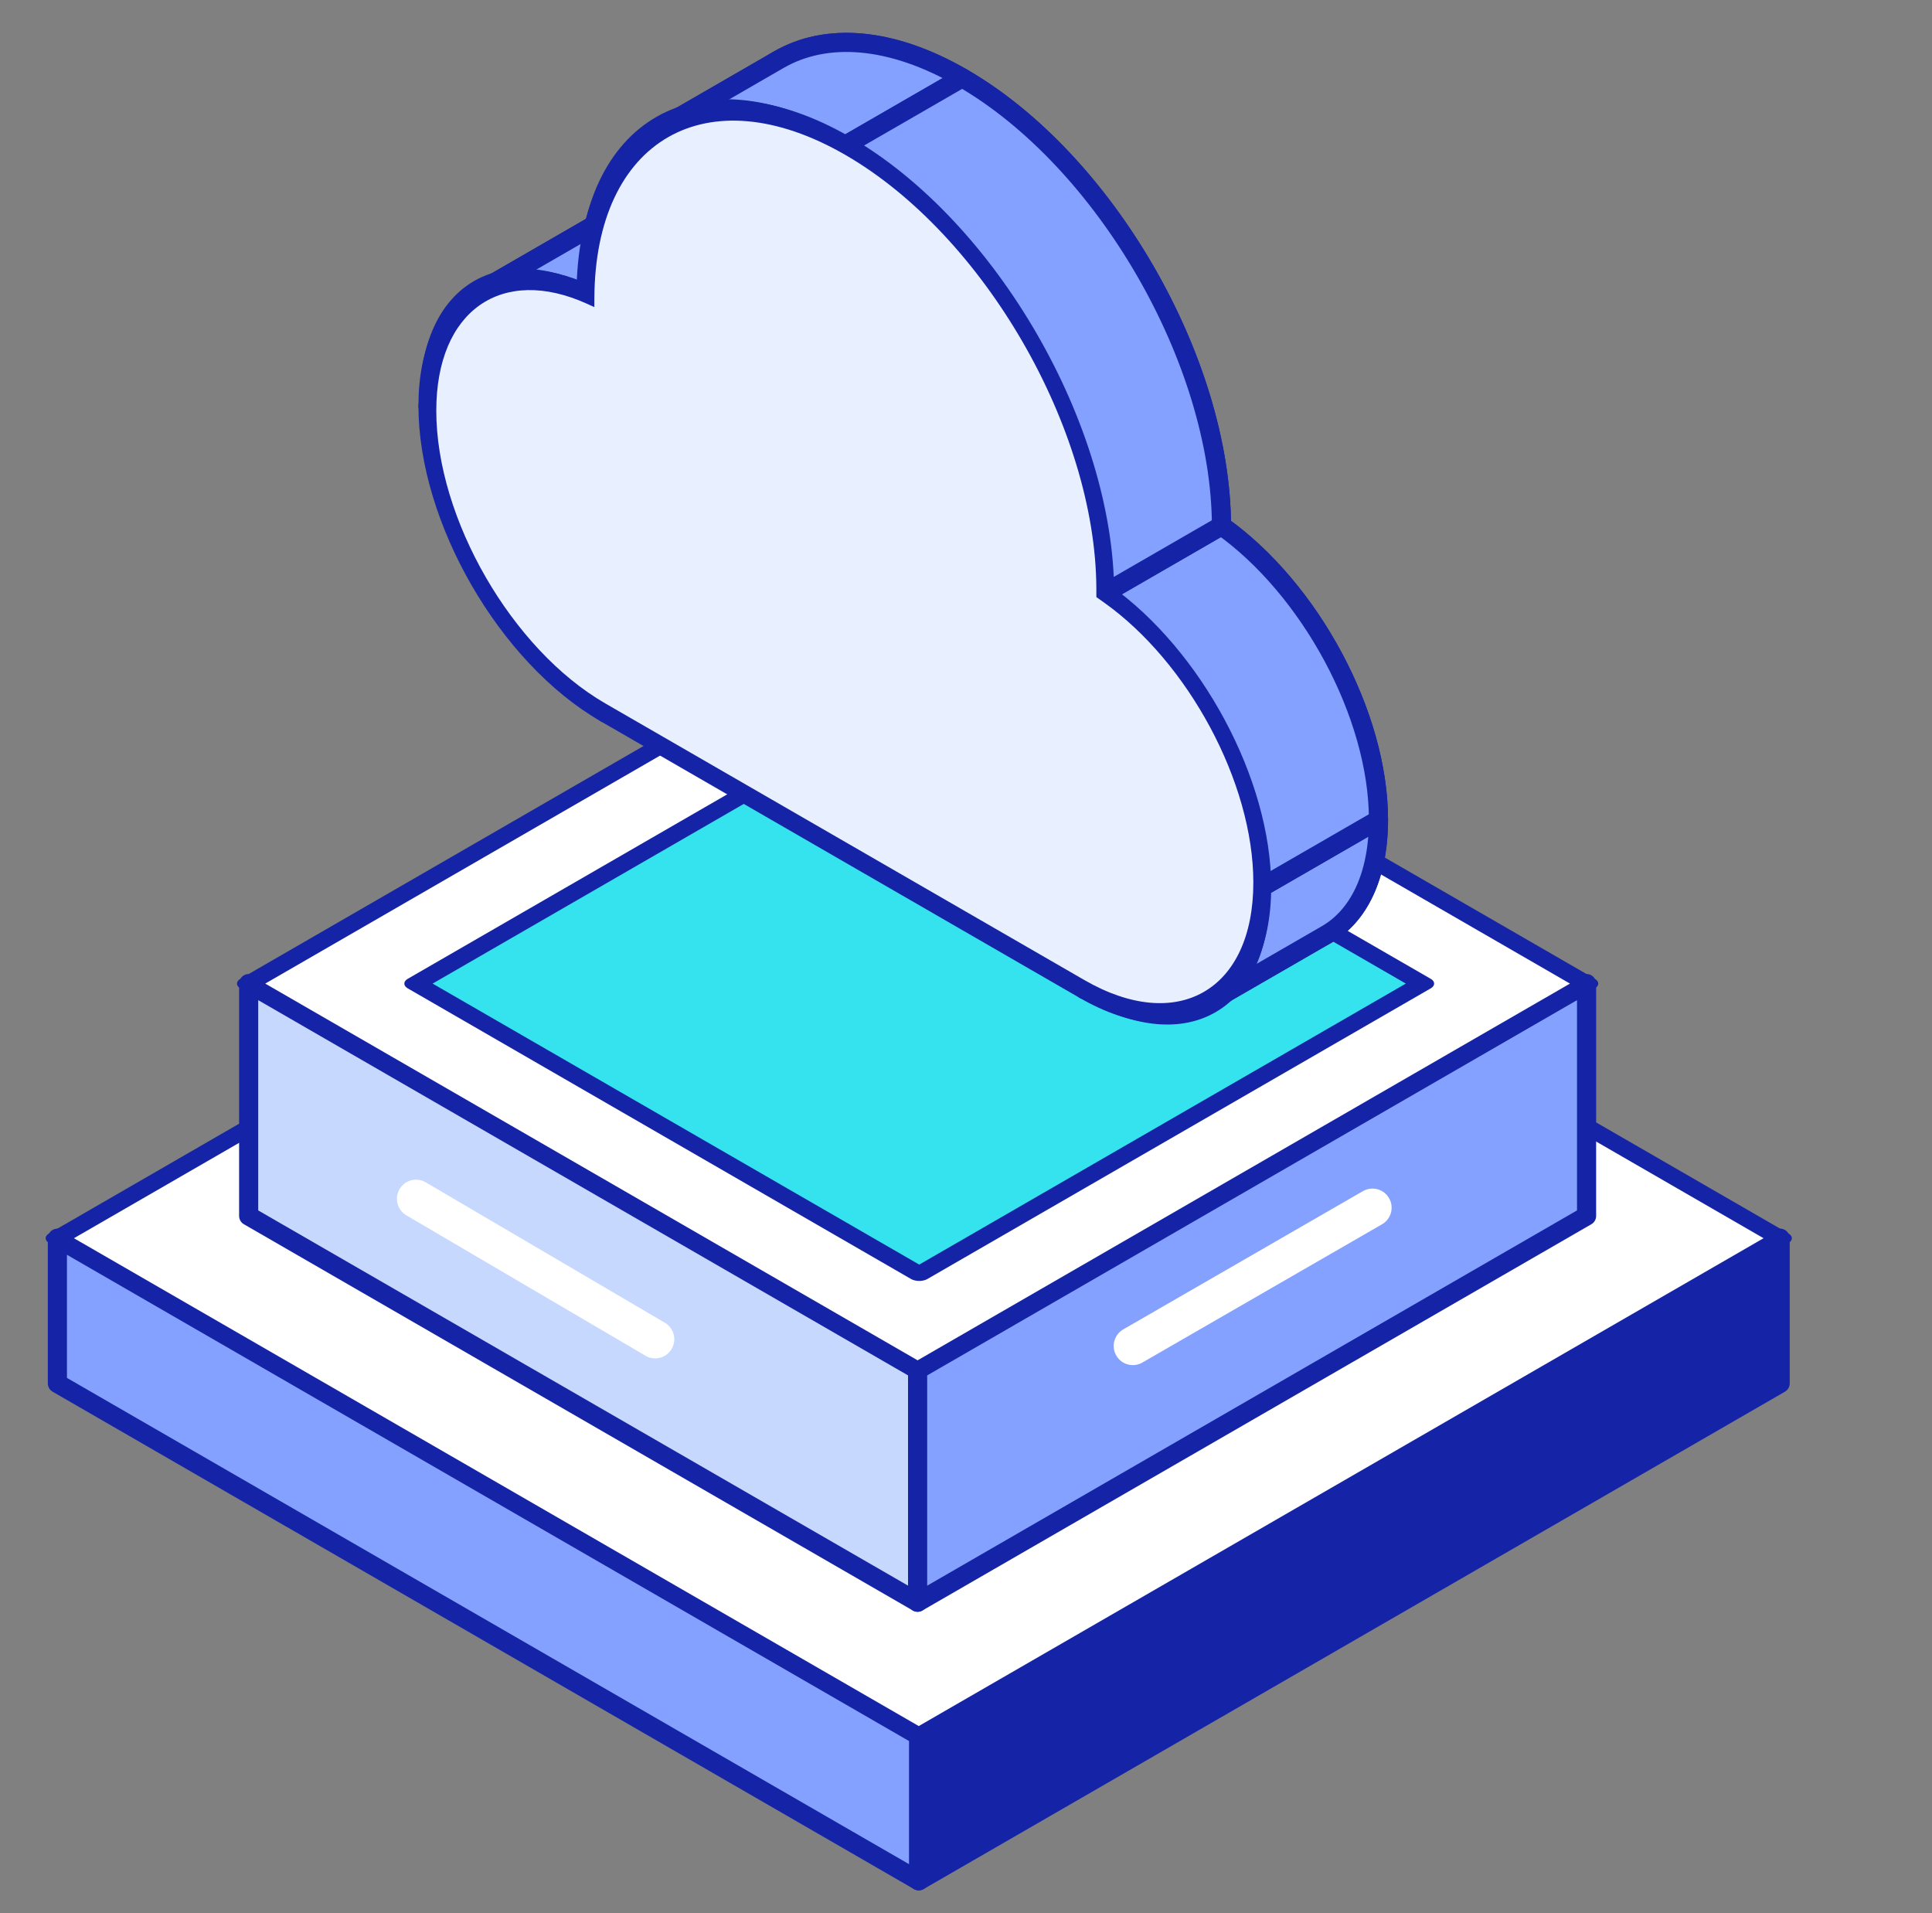 <svg width="101" height="100" viewBox="0 0 101 100" fill="none" xmlns="http://www.w3.org/2000/svg">
<rect x="0" y="0" width="101" height="100" fill="#808080" stroke="none"/>
<g id="Group 166">
<mask id="mask0_34_1818" style="mask-type:alpha" maskUnits="userSpaceOnUse" x="0" y="0" width="101" height="101">
<rect id="Rectangle 57" x="0.5" y="0.001" width="100" height="100" fill="#D9D9D9"/>
</mask>
<g mask="url(#mask0_34_1818)">
<g id="Group 157">
<g id="Group 145">
<path id="Rectangle 50" d="M3 72.309L48.031 46.311L93.062 72.309L48.031 98.308L3 72.309Z" fill="black"/>
<path id="3 0" d="M3 64.72L48.031 90.719V98.308L3 72.309V64.72Z" fill="#84A1FF" stroke="#1524A6" stroke-linejoin="round"/>
<path id="2 3" d="M48.031 90.719L93.062 64.72V72.309L48.031 98.308V90.719Z" fill="#1524A6" stroke="#1524A6" stroke-linejoin="round"/>
<rect id="Rectangle 50_2" width="51.998" height="51.998" transform="matrix(0.866 -0.5 0.866 0.5 3 64.72)" fill="white" stroke="#1524A6" stroke-linejoin="round"/>
</g>
<g id="Group 146">
<path id="Rectangle 50_3" d="M13 63.556L47.971 43.365L82.942 63.556L47.971 83.746L13 63.556Z" fill="black"/>
<path id="3 0_2" d="M13 51.411L47.971 71.602V83.746L13 63.556V51.411Z" fill="#C7D8FF" stroke="#1524A6" stroke-linejoin="round"/>
<path id="3 1" d="M34.25 70L21.75 62.661" stroke="white" stroke-width="2" stroke-linecap="round" stroke-linejoin="round"/>
<path id="2 3_2" d="M47.971 71.602L82.942 51.411V63.556L47.971 83.746V71.602Z" fill="#84A1FF" stroke="#1524A6" stroke-linejoin="round"/>
<path id="2 4" d="M71.75 63.125L59.221 70.352" stroke="white" stroke-width="2" stroke-linecap="round" stroke-linejoin="round"/>
<rect id="Rectangle 50_4" width="40.381" height="40.381" transform="matrix(0.866 -0.5 0.866 0.5 13 51.411)" fill="white" stroke="#1524A6" stroke-linejoin="round"/>
<rect id="Rectangle 51" width="30.375" height="30.375" transform="matrix(0.866 -0.5 0.866 0.5 21.75 51.411)" fill="#34E3ED" stroke="#1524A6" stroke-linejoin="round"/>
</g>
<g id="Group 11">
<g id="Group">
<path id="Union" d="M63.855 27.481C68.474 30.753 72.063 37.352 72.063 42.848C72.063 45.802 71.026 47.877 69.35 48.845C67.673 49.813 65.357 49.674 62.798 48.197L37.748 33.734C32.631 30.78 28.484 23.596 28.484 17.688C28.484 14.734 29.52 12.658 31.197 11.69C32.652 10.85 34.589 10.844 36.748 11.823C36.764 7.538 38.277 4.527 40.717 3.118C43.169 1.701 46.558 1.906 50.301 4.067C57.769 8.378 63.826 18.849 63.855 27.481Z" fill="#84A1FF" stroke="#1524A6"/>
<path id="3 4" d="M22.375 21.214C22.375 27.122 26.523 34.307 31.639 37.261L37.748 33.734C32.632 30.78 28.484 23.596 28.484 17.688L22.375 21.214Z" fill="#84A1FF" stroke="#1524A6" stroke-linejoin="round"/>
<path id="4 8" d="M25.088 15.217C23.412 16.185 22.375 18.261 22.375 21.214L28.484 17.688C28.484 14.734 29.52 12.658 31.197 11.69L25.088 15.217Z" fill="#84A1FF" stroke="#1524A6" stroke-linejoin="round"/>
<path id="2 3_3" d="M31.64 37.261L56.69 51.724L62.799 48.197L37.748 33.734L31.64 37.261Z" fill="#84A1FF" stroke="#1524A6" stroke-linejoin="round"/>
<path id="8 5" d="M30.639 15.35C28.48 14.371 26.544 14.377 25.089 15.216L31.197 11.69C32.652 10.85 34.589 10.844 36.748 11.823L30.639 15.35Z" fill="#84A1FF" stroke="#1524A6" stroke-linejoin="round"/>
<path id="5 9" d="M34.608 6.645C32.169 8.054 30.655 11.065 30.639 15.35L36.748 11.823C36.764 7.539 38.278 4.527 40.717 3.118L34.608 6.645Z" fill="#84A1FF" stroke="#1524A6" stroke-linejoin="round"/>
<path id="7 2" d="M56.69 51.724C59.248 53.201 61.565 53.34 63.241 52.372L69.349 48.846C67.672 49.814 65.357 49.674 62.799 48.197L56.69 51.724Z" fill="#84A1FF" stroke="#1524A6" stroke-linejoin="round"/>
<path id="9 6" d="M44.193 7.594C40.451 5.433 37.062 5.228 34.61 6.644L40.717 3.118C43.169 1.701 46.558 1.906 50.302 4.067L44.193 7.594Z" fill="#84A1FF" stroke="#1524A6" stroke-linejoin="round"/>
<path id="1 7" d="M63.242 52.372C64.918 51.404 65.954 49.328 65.954 46.375L72.063 42.848C72.063 45.802 71.026 47.877 69.35 48.845L63.242 52.372Z" fill="#84A1FF" stroke="#1524A6" stroke-linejoin="round"/>
<path id="0 1" d="M65.954 46.375C65.954 40.88 62.365 34.28 57.747 31.008L63.855 27.481C68.474 30.753 72.063 37.353 72.063 42.848L65.954 46.375Z" fill="#84A1FF" stroke="#1524A6" stroke-linejoin="round"/>
<path id="6 0" d="M57.747 31.008C57.718 22.376 51.66 11.905 44.193 7.594L50.302 4.067C57.769 8.378 63.826 18.849 63.855 27.481L57.747 31.008Z" fill="#84A1FF" stroke="#1524A6" stroke-linejoin="round"/>
</g>
<g id="Union_2">
<path fill-rule="evenodd" clip-rule="evenodd" d="M30.639 15.353C30.671 6.76 36.727 3.287 44.193 7.597C51.66 11.909 57.718 22.379 57.747 31.011C62.365 34.283 65.954 40.883 65.954 46.378C65.954 52.286 61.806 54.681 56.69 51.727L31.639 37.264C26.523 34.31 22.375 27.126 22.375 21.218C22.375 15.7 25.993 13.247 30.639 15.353Z" fill="#E8F0FF"/>
<path d="M30.639 15.353L30.685 15.877L31.07 16.052L31.072 15.605L30.639 15.353ZM44.193 7.597L44.193 8.097L44.193 7.597ZM57.747 31.011L57.314 30.763L57.315 31.209L57.698 31.48L57.747 31.011ZM56.69 51.727L56.69 52.227L56.69 51.727ZM31.639 37.264L31.639 37.764L31.639 37.264ZM31.072 15.605C31.103 7.287 36.966 3.925 44.193 8.097L44.193 7.097C36.489 2.65 30.239 6.234 30.206 15.101L31.072 15.605ZM44.193 8.097C51.422 12.271 57.285 22.407 57.314 30.763L58.18 31.259C58.15 22.352 51.899 11.547 44.193 7.097L44.193 8.097ZM57.698 31.48C62.1 34.599 65.521 40.89 65.521 46.128L66.387 46.628C66.387 40.876 62.631 33.968 57.795 30.543L57.698 31.48ZM65.521 46.128C65.521 51.76 61.567 54.043 56.69 51.227L56.69 52.227C62.046 55.319 66.387 52.813 66.387 46.628L65.521 46.128ZM56.69 51.227L31.639 36.764L31.639 37.764L56.69 52.227L56.69 51.227ZM31.639 36.764C26.762 33.948 22.808 27.1 22.808 21.468L21.942 20.968C21.942 27.152 26.284 34.672 31.639 37.764L31.639 36.764ZM22.808 21.468C22.808 16.208 26.257 13.869 30.685 15.877L30.593 14.829C25.729 12.624 21.942 15.192 21.942 20.968L22.808 21.468Z" fill="#1524A6"/>
</g>
</g>
</g>
</g>
</g>
</svg>
